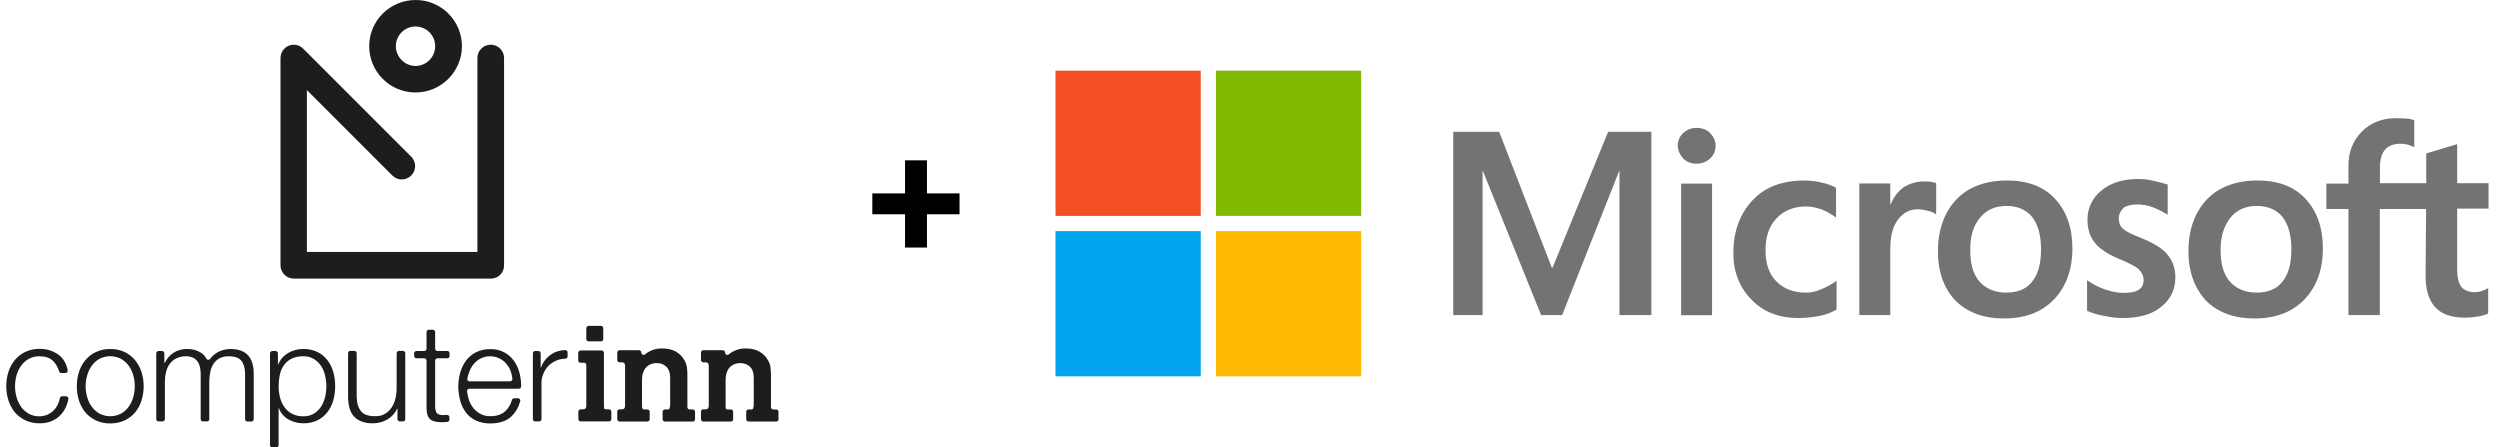 <?xml version="1.0" encoding="utf-8"?>
<!-- Generator: Adobe Illustrator 24.2.0, SVG Export Plug-In . SVG Version: 6.00 Build 0)  -->
<svg version="1.1" id="Capa_1" xmlns="http://www.w3.org/2000/svg" xmlns:xlink="http://www.w3.org/1999/xlink" x="0px" y="0px"
	 viewBox="0 0 1857.4 332.4" style="enable-background:new 0 0 1857.4 332.4;" xml:space="preserve">
<style type="text/css">
	.st0{fill:#1D1D1B;}
	.st1{fill:#737373;}
	.st2{fill:#F25022;}
	.st3{fill:#7FBA00;}
	.st4{fill:#00A4EF;}
	.st5{fill:#FFB900;}
</style>
<g id="Capa_2_1_">
	<g id="Layer_1">
		<path class="st0" d="M364.7,207H218.3c-5.4,0-9.9-4.4-9.9-9.9l0,0v-154c0-5.4,4.4-9.9,9.8-9.9c2.6,0,5.2,1,7,2.9l80.3,80.3
			c3.9,3.9,3.9,10.1,0,14c-3.9,3.9-10.1,3.9-14,0L228,66.9v120.3h126.7V43.1c0-5.5,4.4-9.9,9.9-9.9c5.4,0,9.9,4.4,9.9,9.9v154
			C374.6,202.6,370.2,207,364.7,207L364.7,207z"/>
		<path class="st0" d="M308.7,68.7c-19,0-34.4-15.4-34.4-34.4S289.8,0,308.8,0s34.4,15.4,34.4,34.4
			C343.1,53.3,327.7,68.7,308.7,68.7z M308.7,19.7c-8.1,0-14.6,6.6-14.6,14.6S300.7,49,308.7,49c8.1,0,14.6-6.6,14.6-14.6
			C323.4,26.3,316.8,19.7,308.7,19.7L308.7,19.7z"/>
		<path class="st0" d="M39.3,268c-2.4-2.2-5.7-3.3-9.9-3.3c-2.8-0.1-5.5,0.6-8,1.9c-2.3,1.3-4.2,3-5.7,5.1c-1.6,2.2-2.7,4.6-3.4,7.1
			c-1.5,5.3-1.5,11,0,16.3c0.7,2.6,1.9,5,3.4,7.2c1.5,2.1,3.5,3.8,5.7,5.1c2.5,1.3,5.2,2,8,1.9c1.9,0,3.8-0.4,5.6-1.1
			c1.7-0.7,3.3-1.8,4.7-3.1c1.4-1.4,2.5-3,3.3-4.7c0.7-1.5,1.2-3,1.5-4.6c0.1-0.8,0.8-1.4,1.7-1.4h2.9c0.9,0,1.7,0.8,1.7,1.7
			c0,0.1,0,0.2,0,0.3c-0.8,4.9-3.1,9.4-6.7,12.8c-3.8,3.5-8.7,5.3-14.6,5.3c-3.6,0.1-7.3-0.7-10.6-2.2c-3-1.4-5.6-3.4-7.8-5.9
			c-2.1-2.6-3.8-5.6-4.8-8.8c-2.2-7-2.2-14.4,0-21.4c1-3.2,2.6-6.2,4.8-8.8c2.1-2.5,4.8-4.6,7.8-6c3.3-1.5,6.9-2.3,10.6-2.2
			c5.1-0.1,10.1,1.5,14.2,4.5c3.4,2.6,5.6,6.4,6.6,11.4c0.2,0.9-0.4,1.8-1.4,2c-0.1,0-0.2,0-0.3,0h-3.1c-0.7,0-1.4-0.5-1.6-1.2
			C43.1,273,41.5,270.2,39.3,268z"/>
		<path class="st0" d="M92.5,261.5c3,1.4,5.6,3.5,7.8,6c2.1,2.6,3.8,5.6,4.8,8.8c2.2,7,2.2,14.4,0,21.4c-1,3.2-2.6,6.2-4.8,8.8
			c-2.1,2.5-4.8,4.5-7.8,5.9c-3.3,1.5-6.9,2.2-10.6,2.2c-3.6,0.1-7.3-0.7-10.6-2.2c-3-1.4-5.6-3.4-7.8-5.9c-2.1-2.6-3.8-5.6-4.8-8.8
			c-2.2-7-2.2-14.4,0-21.4c1-3.2,2.6-6.2,4.8-8.8c2.1-2.5,4.8-4.6,7.8-6c3.3-1.5,6.9-2.3,10.6-2.2C85.6,259.2,89.2,260,92.5,261.5z
			 M73.9,266.6c-2.3,1.3-4.2,3-5.7,5.1c-1.6,2.2-2.7,4.6-3.4,7.1c-1.6,5.3-1.6,11,0,16.3c0.7,2.6,1.9,5,3.4,7.1
			c1.5,2.1,3.5,3.8,5.7,5.1c5,2.6,11,2.6,16,0c2.3-1.2,4.2-3,5.7-5.1c1.6-2.2,2.7-4.6,3.4-7.1c1.5-5.3,1.5-11,0-16.3
			c-0.7-2.6-1.9-5-3.4-7.1s-3.5-3.8-5.7-5.1C84.9,264,79,264,73.9,266.6z"/>
		<path class="st0" d="M120.4,260.8c0.9,0,1.7,0.8,1.7,1.7v7.1h0.3c1.5-3.1,3.8-5.7,6.6-7.6c3.1-1.9,6.8-2.9,10.5-2.7
			c3.3,0,6.5,0.8,9.4,2.5c1.9,1.1,3.4,2.7,4.4,4.6c0.4,0.8,1.4,1.1,2.3,0.7c0.2-0.1,0.4-0.3,0.6-0.5c1.4-2,3.2-3.6,5.3-4.8
			c3-1.7,6.3-2.5,9.7-2.5c11.6,0,17.3,6.1,17.3,18.4v33.8c0,0.9-0.8,1.7-1.7,1.7h-3c-0.9,0-1.7-0.8-1.7-1.7V278
			c0-4.3-0.9-7.6-2.7-9.9s-5-3.4-9.6-3.4c-2.4-0.1-4.8,0.5-6.9,1.6c-1.8,1-3.3,2.5-4.4,4.2c-1.1,1.8-1.9,3.9-2.3,6
			c-0.4,2.3-0.7,4.7-0.7,7v27.9c0,0.9-0.7,1.7-1.7,1.7h-3c-0.9,0-1.7-0.8-1.7-1.7v-33.8c0-1.7-0.2-3.4-0.6-5
			c-0.3-1.5-0.9-2.9-1.8-4.1c-0.9-1.2-2-2.2-3.4-2.8c-1.6-0.7-3.4-1.1-5.2-1c-2.4-0.1-4.8,0.5-7,1.5c-1.9,0.9-3.6,2.3-4.9,4
			c-1.3,1.8-2.2,3.9-2.8,6.1c-0.6,2.5-0.9,5.1-0.9,7.6v27.5c0,0.9-0.8,1.7-1.7,1.7h-3c-0.9,0-1.7-0.8-1.7-1.7v-48.9
			c0-0.9,0.7-1.7,1.7-1.7L120.4,260.8z"/>
		<path class="st0" d="M204.8,260.8c0.9,0,1.7,0.8,1.7,1.7v8.3h0.2c1.4-3.6,4-6.5,7.3-8.5c3.5-2,7.4-3.1,11.4-3
			c3.6-0.1,7.2,0.7,10.4,2.2c2.9,1.4,5.4,3.5,7.4,6c2,2.6,3.5,5.6,4.4,8.8c1.9,6.9,1.9,14.3,0,21.2c-0.9,3.2-2.4,6.2-4.4,8.8
			c-2,2.5-4.5,4.6-7.4,6c-3.2,1.5-6.8,2.3-10.4,2.2c-1.9,0-3.8-0.2-5.7-0.7c-1.8-0.5-3.6-1.2-5.3-2.1c-1.6-0.9-3.1-2.1-4.3-3.5
			c-1.3-1.5-2.3-3.2-2.9-5H207v27.5c0,0.9-0.7,1.7-1.7,1.7l0,0h-3c-0.9,0-1.7-0.7-1.7-1.7v-68.2c0-0.9,0.8-1.7,1.7-1.7H204.8z
			 M241.5,278.9c-0.6-2.5-1.6-5-3-7.1s-3.2-3.8-5.3-5.1c-2.4-1.4-5.1-2.1-7.8-2c-3-0.1-6.1,0.5-8.8,1.8c-2.3,1.1-4.2,2.8-5.7,4.9
			s-2.5,4.5-3,7.1c-0.6,2.8-0.9,5.7-0.9,8.5c0,2.7,0.3,5.4,1,8.1c0.6,2.6,1.7,5,3.1,7.1c1.5,2.1,3.4,3.9,5.7,5.1
			c2.6,1.4,5.6,2.1,8.6,2c2.7,0.1,5.4-0.6,7.8-2c2.1-1.3,3.9-3,5.3-5.1c1.4-2.2,2.4-4.6,3-7.1C242.8,289.7,242.8,284.2,241.5,278.9
			L241.5,278.9z"/>
		<path class="st0" d="M297,313.1c-0.9,0-1.7-0.8-1.7-1.7v-7.8h-0.2c-1.6,3.4-4.1,6.2-7.4,8.1s-6.9,2.8-10.7,2.8
			c-2.9,0.1-5.7-0.4-8.5-1.4c-2.2-0.8-4.1-2.2-5.7-3.9c-1.5-1.8-2.6-3.9-3.2-6.2c-0.7-2.7-1-5.5-1-8.3v-32.3c0-0.9,0.8-1.7,1.7-1.7
			h3c0.9,0,1.7,0.8,1.7,1.7v32.4c0.1,4.7,1.2,8.3,3.3,10.8s5.6,3.7,10.7,3.6c2.5,0.1,4.9-0.5,7.1-1.8c2-1.2,3.6-2.8,4.9-4.7
			c1.3-2.1,2.3-4.3,2.8-6.7c0.6-2.5,0.9-5.1,0.9-7.8v-25.8c0-0.9,0.8-1.7,1.7-1.7h3c0.9,0,1.7,0.8,1.7,1.7v49c0,0.9-0.8,1.7-1.7,1.7
			L297,313.1z"/>
		<path class="st0" d="M334,262.5v2c0,0.9-0.8,1.7-1.7,1.7H325c-0.9,0-1.7,0.8-1.7,1.7v33.6c-0.1,1.7,0.2,3.4,0.9,4.9
			c0.6,1.2,2,1.8,4.3,2c1.2,0,2.4,0,3.6-0.1c0.9-0.1,1.7,0.6,1.8,1.5v0.1v1.9c0,0.9-0.7,1.6-1.6,1.7l-1.3,0.1
			c-1,0.1-1.9,0.1-2.8,0.1c-4.3,0-7.2-0.8-8.9-2.5s-2.5-4.7-2.4-9.2v-34.1c0-0.9-0.8-1.7-1.7-1.7h-5.8c-0.9,0-1.7-0.8-1.7-1.7v-2
			c0-0.9,0.8-1.7,1.7-1.7h5.8c0.9,0,1.7-0.7,1.7-1.7v-12.4c0-0.9,0.8-1.7,1.7-1.7h3c0.9,0,1.7,0.8,1.7,1.7v12.4
			c0,0.9,0.8,1.7,1.7,1.7h7.3C333.3,260.8,334,261.5,334,262.5L334,262.5z"/>
		<path class="st0" d="M348,295.8c0.6,2.4,1.7,4.6,3.1,6.6s3.3,3.6,5.4,4.9c2.4,1.3,5.1,2,7.8,1.9c4.7,0,8.3-1.2,11-3.6
			c2.4-2.3,4.2-5.3,5.1-8.5c0.2-0.7,0.9-1.2,1.6-1.2h2.9c0.9,0,1.7,0.8,1.7,1.7c0,0.2,0,0.3-0.1,0.5c-1.2,4.4-3.5,8.5-6.9,11.6
			c-3.6,3.2-8.7,4.9-15.4,4.9c-3.7,0.1-7.3-0.7-10.7-2.2c-2.9-1.4-5.4-3.4-7.4-6c-1.9-2.6-3.4-5.6-4.2-8.8c-0.9-3.4-1.4-7-1.4-10.5
			c0-3.4,0.5-6.8,1.4-10.1c0.8-3.2,2.3-6.2,4.2-8.9c1.9-2.6,4.4-4.8,7.4-6.3c3.3-1.7,7-2.5,10.7-2.4c7.2-0.3,14,3.2,18,9.2
			c1.9,2.9,3.3,6.1,4,9.4c0.7,3,1,6.1,1,9.1c0,0.9-0.8,1.7-1.7,1.7h-36.8c-0.9,0-1.7,0.7-1.7,1.6v0.1
			C347.2,292.3,347.5,294.1,348,295.8z M379.6,276.3c-0.7-2.2-1.9-4.2-3.3-5.9c-1.4-1.7-3.2-3.1-5.2-4.1c-2.1-1.1-4.5-1.6-6.9-1.6
			c-2.4-0.1-4.8,0.5-7,1.6c-2,1-3.7,2.4-5.2,4.1c-1.5,1.8-2.6,3.8-3.4,6c-0.6,1.6-1.1,3.2-1.4,4.9c-0.2,0.9,0.4,1.8,1.4,2
			c0.1,0,0.2,0,0.3,0H379c0.9,0,1.7-0.8,1.7-1.7c0-0.1,0-0.1,0-0.2C380.5,279.7,380.2,278,379.6,276.3z"/>
		<path class="st0" d="M400,260.8c0.9,0,1.7,0.8,1.7,1.7v10.6h0.2c1.4-4,4.1-7.4,7.6-9.8c3.1-2.1,6.8-3.2,10.5-3.2
			c0.9,0,1.7,0.7,1.7,1.7l0,0v3c0,0.9-0.7,1.6-1.6,1.7c-2.2,0-4.3,0.4-6.3,1.2c-2.3,0.9-4.4,2.2-6.1,3.9c-1.7,1.7-3.1,3.7-4,6
			c-1,2.4-1.5,5-1.4,7.6v26.2c0,0.9-0.8,1.7-1.7,1.7h-3c-0.9,0-1.7-0.8-1.7-1.7v-48.9c0-0.9,0.8-1.7,1.7-1.7L400,260.8z"/>
		<path class="st0" d="M431.3,260.4H447c0.9,0,1.7,0.8,1.7,1.7v39.2c0,1.6,0.2,2.5,0.5,2.6c0.7,0.2,1.3,0.2,2,0.2h1.3
			c0.9,0,1.7,0.8,1.7,1.7v5.6c0,0.9-0.8,1.7-1.7,1.7h-21.1c-0.9,0-1.7-0.8-1.7-1.7v-5.6c0-0.9,0.8-1.7,1.7-1.7h1.7
			c1.7,0,2.5-0.8,2.5-2.4v-30.1c0-1.4-0.6-2.1-1.7-2.1h-2.6c-0.9,0-1.7-0.8-1.7-1.7v-5.6C429.6,261.2,430.4,260.4,431.3,260.4z
			 M435.6,251.9v-8.1c0-0.9,0.8-1.7,1.7-1.7h9.2c0.9,0,1.7,0.8,1.7,1.7v8.1c0,0.9-0.8,1.7-1.7,1.7h-9.2
			C436.4,253.6,435.6,252.8,435.6,251.9z"/>
		<path class="st0" d="M458.6,311.4v-5.6c0-0.9,0.8-1.7,1.7-1.7h1.9c1.5,0,2.2-1,2.2-2.9V272c0-1.9-0.7-2.8-2.2-2.8h-1.9
			c-0.9,0-1.7-0.8-1.7-1.7v-5.6c0-0.9,0.8-1.7,1.7-1.7h14.5c0.9,0,1.7,0.8,1.7,1.7v0.1c0,0.9,0.8,1.7,1.7,1.7c0.4,0,0.7-0.1,1-0.4
			c1.1-0.9,2.3-1.7,3.5-2.3c2.9-1.5,6.1-2.2,9.4-2.1c7.7,0,13.2,3,16.6,9.1c0.8,1.4,1.3,2.9,1.6,4.5c0.3,2.3,0.5,4.7,0.4,7v22.8
			c0,1.3,0.7,1.9,2,1.9h2c0.9,0,1.7,0.8,1.7,1.7v5.6c0,0.9-0.8,1.7-1.7,1.7H494c-0.9,0-1.7-0.8-1.7-1.7v-5.6c0-0.9,0.8-1.7,1.7-1.7
			h2.2c0.5,0,1-0.2,1.2-0.6c0.4-1.2,0.6-2.4,0.5-3.7v-19.5c0-3.6-1.1-6.4-3.2-8.3c-1.9-1.6-4.3-2.4-6.8-2.3c-3-0.1-6,1.1-8,3.3
			c-1.9,2.2-2.9,5.2-2.9,9v19.1c0,0.8,0,1.6,0.3,2.3c0.2,0.5,0.8,0.8,1.3,0.7h2.4c0.9,0,1.7,0.8,1.7,1.7v5.6c0,0.9-0.8,1.7-1.7,1.7
			h-20.7C459.3,313.1,458.6,312.4,458.6,311.4L458.6,311.4z"/>
		<path class="st0" d="M520.8,311.4v-5.6c0-0.9,0.7-1.7,1.7-1.7h1.9c1.5,0,2.2-1,2.2-2.9V272c0-1.9-0.8-2.8-2.2-2.8h-1.9
			c-0.9,0-1.7-0.8-1.7-1.7v-5.6c0-0.9,0.7-1.7,1.7-1.7H537c0.9,0,1.7,0.8,1.7,1.7v0.1c0,0.9,0.8,1.7,1.7,1.7c0.4,0,0.7-0.1,1-0.4
			c1.1-0.9,2.3-1.7,3.5-2.3c2.9-1.5,6.1-2.2,9.3-2.1c7.7,0,13.2,3,16.6,9.1c0.8,1.4,1.3,2.9,1.6,4.5c0.3,2.3,0.4,4.7,0.4,7v22.8
			c0,1.3,0.7,1.9,2,1.9h1.9c0.9,0,1.7,0.8,1.7,1.7v5.6c0,0.9-0.7,1.7-1.7,1.7h-20.6c-0.9,0-1.7-0.8-1.7-1.7v-5.6
			c0-0.9,0.8-1.7,1.7-1.7h2.2c0.5,0.1,1-0.2,1.2-0.6c0.4-1.2,0.6-2.4,0.5-3.7v-19.5c0-3.6-1-6.4-3.2-8.3c-1.9-1.6-4.3-2.4-6.8-2.3
			c-3-0.1-6,1.1-8,3.3c-1.9,2.2-2.9,5.2-2.9,9v19.1c0,0.8,0,1.6,0.2,2.3c0.2,0.5,0.8,0.8,1.3,0.7h2.4c0.9,0,1.7,0.8,1.7,1.7v5.6
			c0,0.9-0.8,1.7-1.7,1.7h-20.7C521.6,313.1,520.8,312.4,520.8,311.4C520.8,311.5,520.8,311.4,520.8,311.4z"/>
	</g>
</g>
<g>
	<path d="M648.1,143.7h64.8v15.5h-64.8V143.7z M688.7,119.1v64.8h-16.3v-64.8C672.4,119.1,688.7,119.1,688.7,119.1z"/>
</g>
<g>
	<path class="st1" d="M1226.9,97.9v136.2h-23.7V127.2h-0.3l-42.3,106.9H1145l-43.2-106.9h-0.3v106.9h-21.8V97.9h34.1l39.1,100.9h0.6
		l41.3-100.9C1194.8,97.9,1226.9,97.9,1226.9,97.9z M1246.5,108.3c0-3.8,1.3-6.9,4.1-9.5c2.8-2.5,6-3.8,9.8-3.8
		c4.1,0,7.6,1.3,10.1,3.8c2.5,2.5,4.1,5.7,4.1,9.5c0,3.8-1.3,6.9-4.1,9.5c-2.8,2.5-6,3.8-10.1,3.8c-4.1,0-7.3-1.3-9.8-3.8
		C1248.1,114.9,1246.5,111.8,1246.5,108.3z M1272,136.4v97.8h-23v-97.8C1249,136.4,1272,136.4,1272,136.4z M1341.7,217.4
		c3.5,0,7.3-0.6,11.4-2.5c4.1-1.6,7.9-3.8,11.4-6.3V230c-3.8,2.2-7.9,3.8-12.6,4.7c-4.7,0.9-9.8,1.6-15.5,1.6
		c-14.5,0-26.2-4.4-35-13.6c-9.1-9.1-13.6-20.8-13.6-34.7c0-15.8,4.7-28.7,13.9-38.8s22.1-15.1,39.1-15.1c4.4,0,8.8,0.6,12.9,1.6
		c4.4,0.9,7.9,2.5,10.4,3.8v22.1c-3.5-2.5-7.3-4.7-10.7-6c-3.8-1.3-7.6-2.2-11.4-2.2c-9.1,0-16.4,2.8-22.1,8.8
		c-5.7,6-8.2,13.9-8.2,24c0,9.8,2.8,17.7,8.2,23C1325.3,214.6,1332.6,217.4,1341.7,217.4z M1429.7,134.8c1.9,0,3.5,0,5,0.3
		c1.6,0.3,2.8,0.6,3.8,0.9v23.3c-1.3-0.9-2.8-1.9-5.4-2.5s-5-1.3-8.5-1.3c-5.7,0-10.4,2.5-14.2,7.3c-3.8,4.7-6,12-6,22.1v49.2h-23
		v-97.8h23v15.5h0.3c2.2-5.4,5.4-9.5,9.5-12.6C1418.7,136.4,1423.7,134.8,1429.7,134.8z M1439.8,186.8c0-16.1,4.7-29,13.6-38.5
		c9.1-9.5,21.8-14.2,37.8-14.2c15.1,0,27.1,4.4,35.6,13.6s12.9,21.4,12.9,36.9c0,15.8-4.7,28.4-13.6,37.8
		c-9.1,9.5-21.4,14.2-37.2,14.2c-15.1,0-27.1-4.4-36-13.2C1444.2,214.3,1439.8,202,1439.8,186.8z M1463.8,185.9
		c0,10.1,2.2,18,6.9,23.3s11.4,8.2,19.9,8.2c8.2,0,14.8-2.5,19.2-8.2c4.4-5.4,6.6-13.2,6.6-24c0-10.4-2.2-18.3-6.6-24
		c-4.4-5.4-11-8.2-18.9-8.2c-8.5,0-14.8,2.8-19.6,8.5C1466,167.6,1463.8,175.5,1463.8,185.9z M1574.2,162.2c0,3.2,0.9,6,3.2,7.9
		c2.2,1.9,6.6,4.1,13.9,6.9c9.1,3.8,15.8,7.9,19.2,12.3c3.8,4.7,5.7,10.1,5.7,16.7c0,9.1-3.5,16.4-10.7,22.1
		c-6.9,5.7-16.7,8.2-28.7,8.2c-4.1,0-8.5-0.6-13.6-1.6c-5-0.9-9.1-2.2-12.6-3.8v-22.7c4.1,2.8,8.8,5.4,13.6,6.9
		c4.7,1.6,9.1,2.5,13.2,2.5c5,0,9.1-0.6,11.4-2.2c2.5-1.6,3.8-3.8,3.8-7.3c0-3.2-1.3-5.7-3.8-8.2c-2.5-2.2-7.6-4.7-14.5-7.6
		c-8.5-3.5-14.5-7.6-18-12c-3.5-4.4-5.4-10.1-5.4-17c0-8.8,3.5-16.1,10.4-21.8c6.9-5.7,16.1-8.5,27.1-8.5c3.5,0,7.3,0.3,11.4,1.3
		c4.1,0.9,7.9,1.9,10.7,2.8v22.4c-3.2-1.9-6.6-3.8-10.7-5.4c-4.1-1.6-8.2-2.2-12-2.2c-4.4,0-7.9,0.9-10.1,2.5
		C1575.4,156.9,1574.2,159.1,1574.2,162.2z M1625.9,186.8c0-16.1,4.7-29,13.6-38.5c9.1-9.5,21.8-14.2,37.8-14.2
		c15.1,0,27.1,4.4,35.6,13.6c8.5,9.1,12.9,21.4,12.9,36.9c0,15.8-4.7,28.4-13.6,37.8c-9.1,9.5-21.4,14.2-37.2,14.2
		c-15.1,0-27.1-4.4-36-13.2C1630.6,214.3,1625.9,202,1625.9,186.8z M1649.8,185.9c0,10.1,2.2,18,6.9,23.3s11.4,8.2,19.9,8.2
		c8.2,0,14.8-2.5,19.2-8.2c4.4-5.4,6.6-13.2,6.6-24c0-10.4-2.2-18.3-6.6-24c-4.4-5.4-11-8.2-18.9-8.2c-8.5,0-14.8,2.8-19.6,8.5
		C1652.4,167.6,1649.8,175.5,1649.8,185.9z M1802.5,155.3h-34.4v78.8h-23.3v-78.8h-16.4v-18.9h16.4v-13.6c0-10.1,3.5-18.6,10.1-25.2
		s15.1-9.8,25.5-9.8c2.8,0,5.4,0.3,7.6,0.3s4.1,0.6,5.7,1.3v19.9c-0.6-0.3-2.2-0.9-4.1-1.6c-1.9-0.6-4.1-0.9-6.6-0.9
		c-4.7,0-8.5,1.6-11,4.4s-3.8,7.6-3.8,13.2v11.7h34.4V114l23-6.9v29h23.3V155h-23.3v45.7c0,6,1.3,10.1,3.2,12.6
		c2.2,2.5,5.7,3.8,10.4,3.8c1.3,0,2.8-0.3,4.7-0.9c1.9-0.6,3.5-1.3,4.7-2.2v18.9c-1.6,0.9-3.8,1.6-7.3,2.2s-6.6,0.9-10.1,0.9
		c-9.8,0-17-2.5-21.8-7.6s-7.3-12.9-7.3-23.3L1802.5,155.3L1802.5,155.3z"/>
	<rect x="784.2" y="52.5" class="st2" width="107.9" height="107.9"/>
	<rect x="903.4" y="52.5" class="st3" width="107.9" height="107.9"/>
	<rect x="784.2" y="171.7" class="st4" width="107.9" height="107.9"/>
	<rect x="903.4" y="171.7" class="st5" width="107.9" height="107.9"/>
</g>
</svg>
